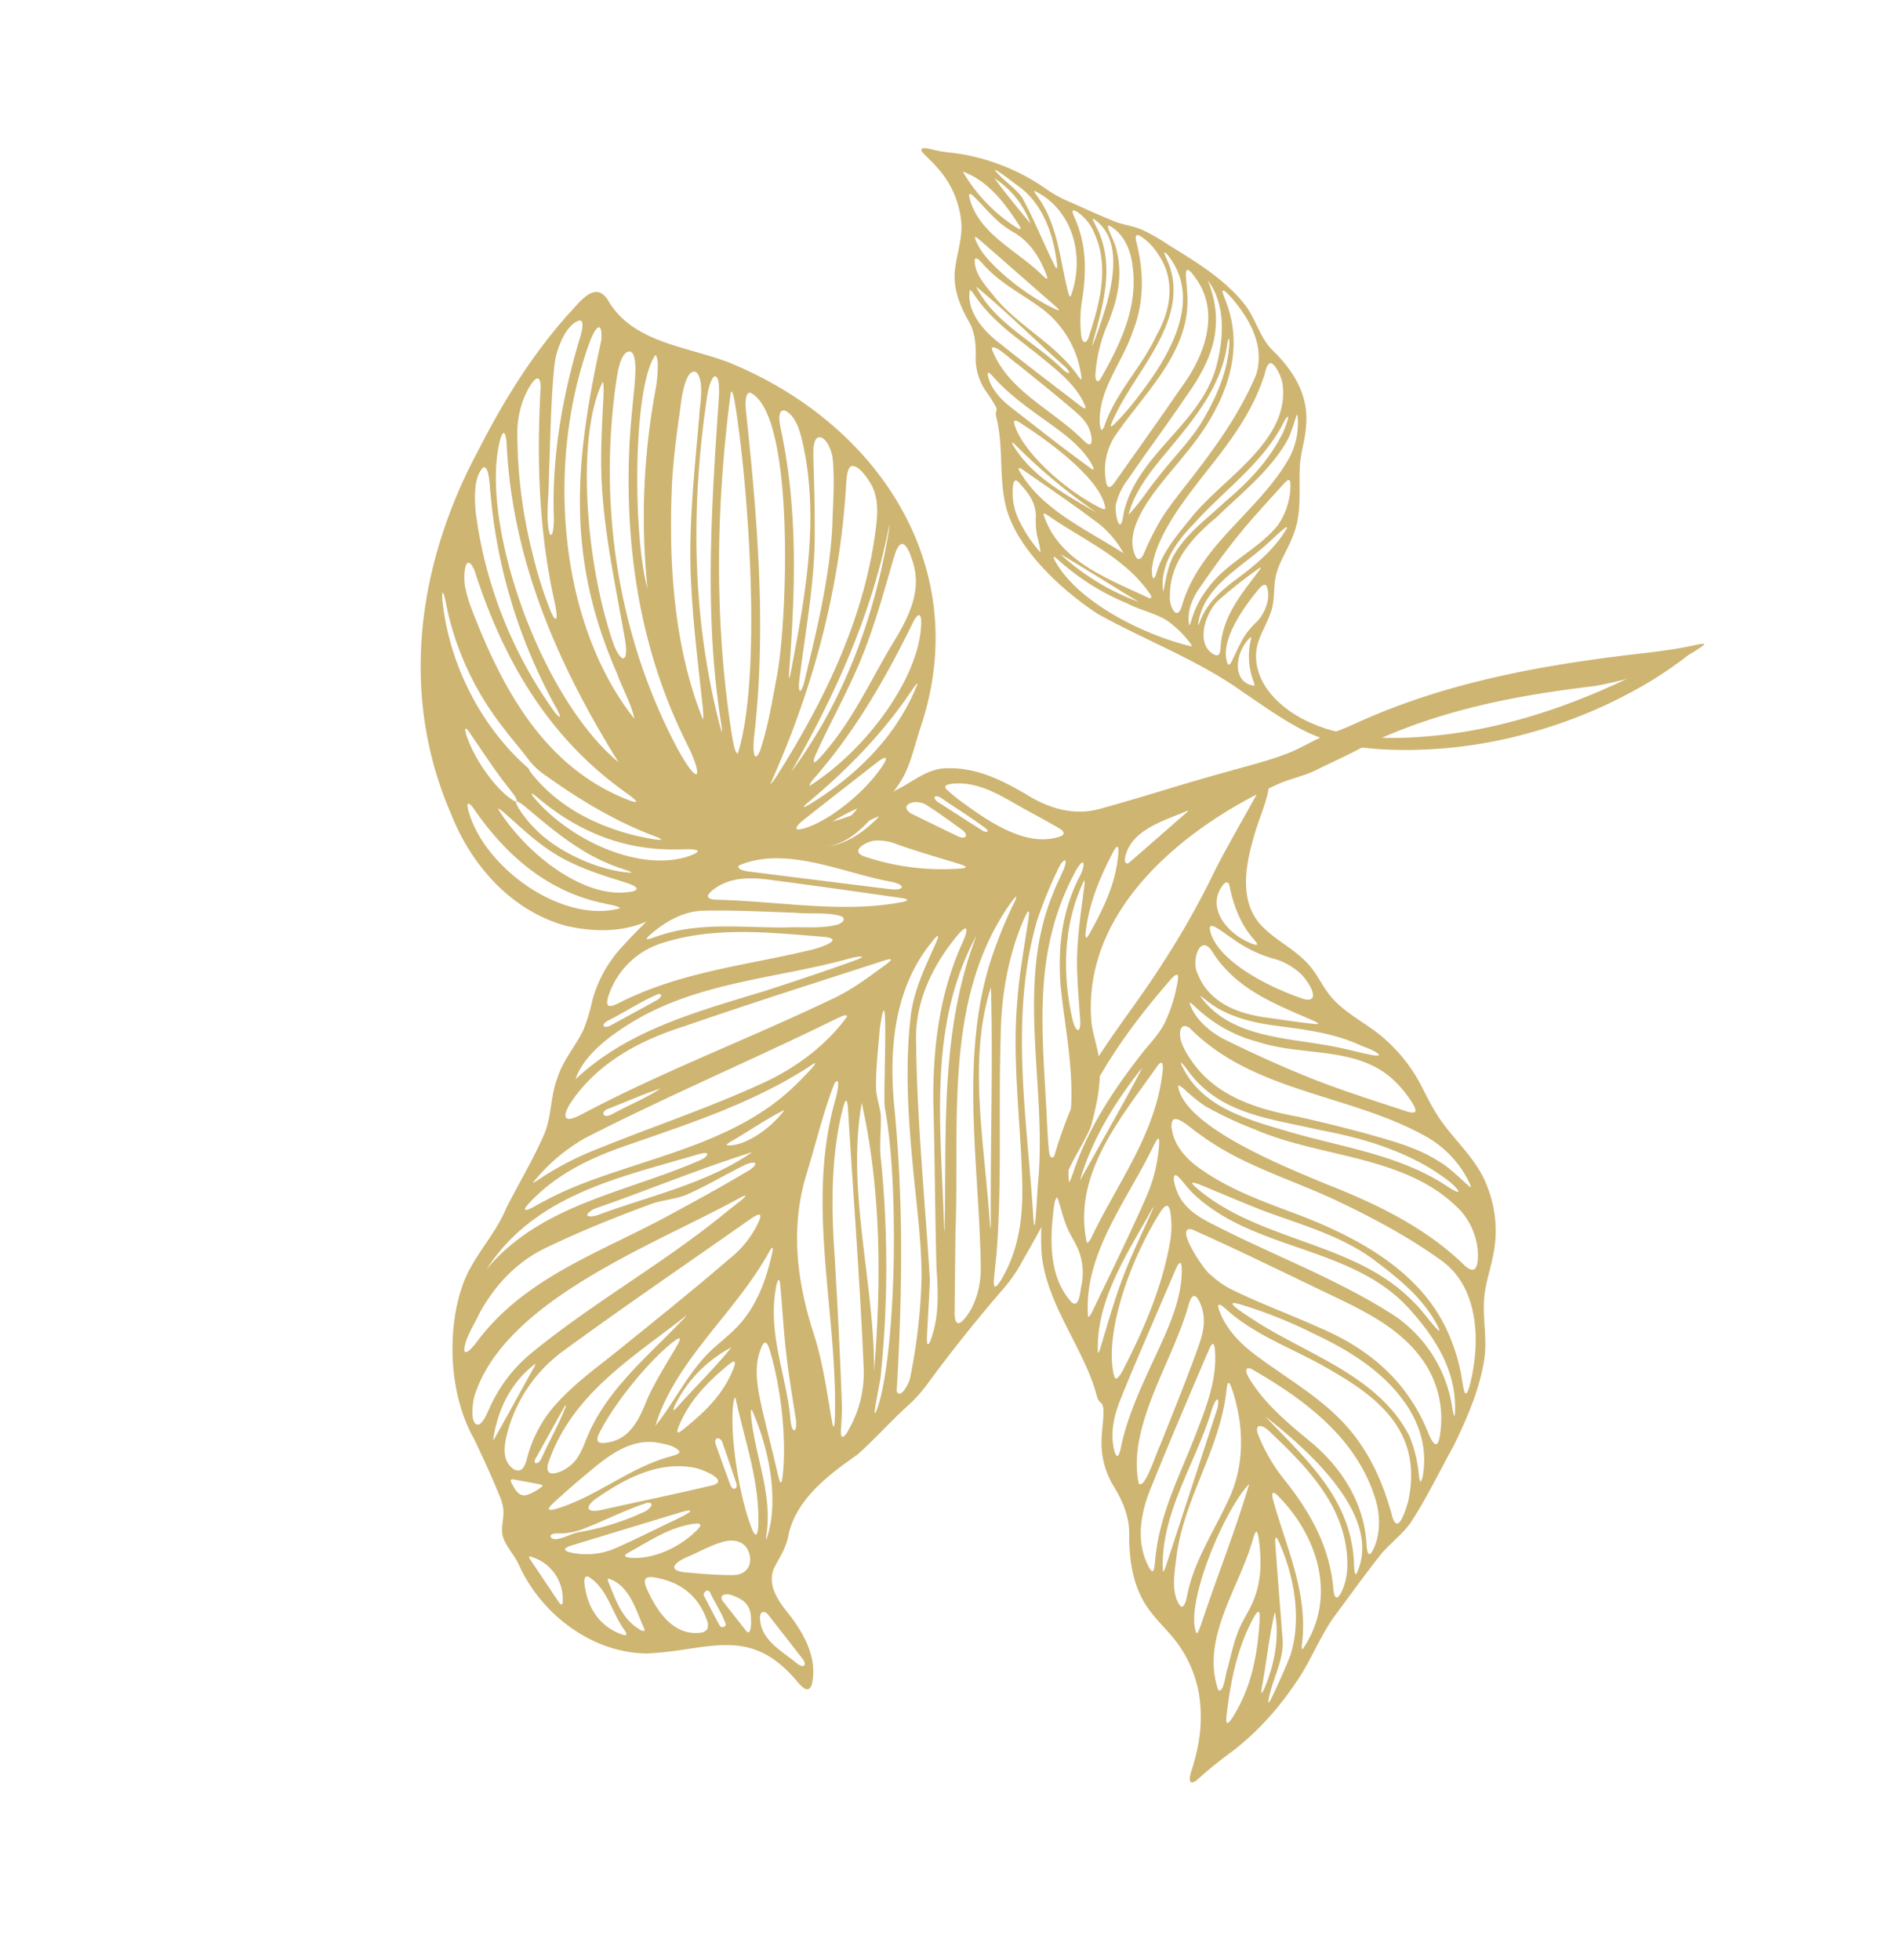 <svg xmlns="http://www.w3.org/2000/svg" xmlns:xlink="http://www.w3.org/1999/xlink" width="540.27" height="558.472" viewBox="0 0 540.27 558.472">
  <defs>
    <clipPath id="clip-path">
      <rect id="Rectangle_2874" data-name="Rectangle 2874" width="427.465" height="380.772" transform="translate(0 0)" fill="#ceb572"/>
    </clipPath>
  </defs>
  <g id="illustration-leaf-4" transform="matrix(0.485, -0.875, 0.875, 0.485, 0, 373.87)">
    <g id="Group_2062" data-name="Group 2062" transform="translate(0 0)" clip-path="url(#clip-path)">
      <path id="Path_2649" data-name="Path 2649" d="M259.654,5.085c-3.913,1.727-8.43,2.124-12.628,2.908C238.36,9.8,227.393,12.552,223.547,21.48c-2.394,5.9-1.5,13.095-3.927,19.139-.989,2.615-2.628,4.926-3.839,7.454C213,53.621,213.25,59.805,212.461,65.8a45.668,45.668,0,0,1-7.741,19.7c-1.592,2.4-3.24,4.767-4.6,7.31-3.9,7.161-5.273,15.749-10.742,22.1a34.071,34.071,0,0,1-16.921,11.261c-3.553,1.134-7.248,1.785-10.7,3.221-5.453,2.258-9.914,6.389-15.406,8.567-8.267,3.193-17.26,4-26.056,4.526-8.251-.014-16.578.5-24.817-.063-4.1-.313-7.917-2.065-11.872-2.96-7.749-1.33-15.618-2.2-23.411-3.249-7.1-.645-14.409.442-21.436-.4a85.08,85.08,0,0,1-13.945-2.368,79.036,79.036,0,0,1-11.231-3.82A122.688,122.688,0,0,0,1.14,124.6c-2.89-1.5.431-2.351,2.1-2.634,1.873-.38,3.766-.838,5.609-1.405A42.172,42.172,0,0,0,23.323,113.1,34.874,34.874,0,0,0,34.217,97.158c.878-2.466,1.632-5.045,2.714-7.409,3.086-7.18,9.427-12.18,16.253-15.841,4.58-2.494,7.618-6.5,10.076-10.973a23.861,23.861,0,0,1,9.992-9.151c2.39-1.237,5.212-2.176,7.479-3.575,2-1.319.76-1.66,2.137-3.164.656-.7,1.543-1.541,2.258-2.3,8.845-9.7,14.144-22.73,24.857-30.717C123.039,4.814,144.759.306,160.689,0c13.053.14,26.019,2.586,39.017,3.347a238.483,238.483,0,0,0,30.332.259c8.656-.34,17.231-.055,25.9-.148a27.316,27.316,0,0,1,2.924.1c1.906.195,2.108.862.914,1.464ZM207.168,69.9c.549-1.735-.187-4.5-.286-6.463-.7-8.111-3.758-15.649-6.752-23.229-2.761-7.007-4.642-14.287-3.146-21.658.131-.831.175-1.312.066-1.275-6.494,13.665,2.213,28.2,6.239,41.363,1.093,3.279,1.9,7.1,3.071,10.259.314.75.6,1.144.774,1.031Zm-9.2,16.861c.432.045.972-.554,1.538-1.511a32.4,32.4,0,0,0,3.612-9.388c2.638-13.342-7.029-25.062-9.452-37.711a40.682,40.682,0,0,1-.084-20.181c.171-.65.642-2.493.345-2.447-3.471,3.543-4.592,9.7-4.264,14.632.463,9.036,1.182,18.121,2.362,27.029,1.168,8.78,2.917,17.342,4.669,26.634.17.919.532,2.8,1.2,2.931Zm-4.714,6.908c.412-25.115-12.97-49.533-5.6-74.612.331-3.547-3.166-1.888-4.721-.059a19.7,19.7,0,0,0-2.858,4.415c-5.97,11.189-3.386,23.447.473,34.953,1.942,6.67,3.781,13.372,5.4,20.127,1.616,6.877,3.348,13.806,2.9,20.867-.009,3.756-1.412,8.069-2.109,11.558.038.192.2.123.482-.183a9.173,9.173,0,0,0,.679-.884,30.1,30.1,0,0,0,5.344-15.979Zm-9.106,14.87c1.245-2.128,1.419-6.008,1.694-8.66.712-11.81-1.974-23.43-5.714-34.618-3.913-13.792-9.922-26.973-3.2-41.046.876-1.925,1.637-4.131-.393-.948-6.661,10.227-3.745,22.6-1.264,33.649,3.463,16.065,9.9,31.632,8.495,48.331-.018.946-.263,3.324.345,3.32ZM166.84,123.216c1.038.7,3.8-.7,5.7-2.062a19.759,19.759,0,0,0,7-9.311c6.626-21.055-6.185-41.915-8.164-62.706a104.293,104.293,0,0,1-1.029-15.405,45.183,45.183,0,0,1,1.352-7.667c.227-1.113.244-1.854-.057-1.936-9.512,7.109-5.267,38.7-4.079,49.916,2.077,15.564,3.062,31.293-1.141,46.467-.256,1.255-.225,2.241.331,2.646Zm-2.4-8.921c1.414-11.272,1.233-22.793.556-34.1-.866-14.609-4.434-29.191-2.438-43.854-.047-1.911,1.967-8.532-.319-8.788a3.869,3.869,0,0,0-2.167.945c-3.813,2.891-5.52,7.74-5.994,12.383-1.25,10.626.633,21.174,2.159,31.649,2.338,16.916,2.676,36.564-7.678,51.4a52.113,52.113,0,0,1-10.292,11.023c-1.557,1.268-3.41,2.6-3.5,3.149a.228.228,0,0,0,.028.2c.138.2.7.2,1.557.047.452-.08.98-.2,1.542-.349,13.146-3.608,24.848-11.756,26.517-23.513Zm-14.283-1.107c-.157,1.592-6.028,14.183-2.124,8.228,4.472-7.028,5.991-15.181,7.159-23.4,1.836-11.707-1.009-23.373-2.8-34.877-.665-4.681-1.144-9.373-1.672-14.076-.317-1.56-.86-12.4-2.007-5.935-4.715,23.2,8.78,46.82,1.5,69.865Zm-2.594.637c8.918-23.377-6.764-47.517-.683-70.956.512-1.928,1.427-3.923,2.05-5.764.278-.908.235-1.46-.208-1.473-1.5.076-4.731,3.89-5.461,6.042-1.471,3.388-1.426,7.239-1.27,10.888.617,19.052,3.57,38.092,2.293,57.15a38.625,38.625,0,0,1-14.915,27.15c-1.86,1.478-2.629,2.248-.512,1.186,9.8-4.976,15.135-14.263,18.638-24.03Zm-10.077,8.305c4.1-9.008,3.845-19.018,3.311-28.7-.961-15.315-1.622-30.73-2.99-45.991-1.472-5.435-8.932,9.448-8.749,10.946a26.036,26.036,0,0,0-.709,7.752c.455,8.882,1.855,17.692,2.588,26.6,1.628,15.59-1.312,29.6-11.377,41.867-2.939,3.806-1.623,4.162,1.727,2.8A28.751,28.751,0,0,0,137.4,122.32Zm-12.891,1.087c4.447-9.939,4.729-20.871,4.034-31.491a132.907,132.907,0,0,0-2.641-21.1c-1.672-8.224-2.075,3.809-2.288,5.865-1.014,17.832,3.214,37.809-7.293,53.56a37.583,37.583,0,0,1-8.377,7.74c-.994.732-1.606,1.271-1.47,1.442a5.075,5.075,0,0,0,2.345-.516c7.28-2.666,12.525-8.372,15.6-15.308ZM99.98,138.809c18.109-5.516,21.633-19.736,21.9-36.715.475-11.633-1.9-23.37.69-34.856.537-2.195.72-4.238-1.635-1.308-3.455,4.29-4.911,9.447-5.66,14.776-1.6,11.672-1.495,23.811-6.069,34.847-3.247,7.917-8.366,14.624-14.5,20.66-5.214,4.69,1.361,3.475,5.073,2.652Zm-3.11-9.42c11.964-13.144,14.114-30.991,14.4-48-.571-2.615-2.407.295-3,1.463C104.044,90.54,102.619,99.2,101,107.724c-2.417,10.934-8.022,20.7-17.582,26.694-2.782,1.741-2.768,2.641.5,2.279,4.731-.466,9.468-3.39,12.812-7.149Zm4.452-37.832c-5.229,16.565-8.641,33.121-24.978,42.723-.982.611-3.035,1.913-.774,1.6,16.024-1.77,22.728-25.135,25.767-44.332ZM79.63,129.9c7.711-5.692,12.1-14.312,15.075-23.161,1.383-4.088,2.486-8.289,3.569-12.436.514-1.906.168-4.712-2.248-2.31a50.09,50.09,0,0,0-7.916,13.262c-4.378,10.547-10.133,19.974-19.868,26.72-2.513,1.608-3.412,2.989.327,2.712,4.1-.325,7.72-2.33,10.9-4.664Zm3.715-25.926c-.532-.244-1.706,1.012-2.271,1.536C71.288,115.24,62.9,126.918,49.44,132.172c-.694.337-1.044.6-.912.779C65.326,134.53,77.861,122.4,82.9,107c.277-.818.859-2.523.494-2.986ZM45.384,130.726C56.141,128.507,66.06,120.454,72.5,111.5c.524-1.042-.288-.627-1.231-.084-7.531,4.877-14.964,9.856-22.365,14.706-5.147,3.885-12.7,3.317-18.361,5.568-.054.34,1.033.226,1.439.257,4.389-.293,8.873-.618,13.218-1.191Zm8.527-9.826c-6.8,1.925-13.624,4.847-20.536,7.164-.431.185-1.284.427-1.371.711.224.209,1.315.065,1.83.025,7.4-.871,14.575-3.3,20.09-7.873Zm-34.166,3.478c.241.436,1.725.5,2.438.552,10,.52,19.068-2.588,27.751-6.763.616-.335,1.8-.822,1.8-1.372-.3-.477-1.611-.4-2.337-.423-9.759.129-18.849,3.065-27.681,6.684-.622.272-1.966.782-1.983,1.269Zm6.969-6.748c-.057,1.774,5.279-.589,6.407-.68,3.846-.946,7.784-2.2,11.629-2.61,2.314-.253,4.69-.111,7.029-.209,6.8-.247,12.448-3.128,17.8-7.079.578-.416,1.891-1.426,1.851-1.784-.168-.465-1.817.035-2.462.135-13.668,3.27-31.9.582-42.234,12.13ZM82.261,96.809c-9.984-2.68-39.168.57-44.422,7.489.292.433,1.864.069,2.586-.021,14.34-2.69,28.3-4.433,41.824-7.436Zm-39.918-.137c.068,1.194,2.4.424,3.352.172,9.6-3.173,19.6-2.239,29.48-2.983,10.969-.56,20.9-6.276,28.237-14.269,2.608-2.766.671-2.043-1.432-1.147-15.512,6.333-32.726,4.129-48.137,10.427-4.06,1.631-9.672,3.52-11.492,7.707Zm56.6-19.216c.269-.8-2.272-.394-2.975-.277-15.629,3.545-33.45,1.451-47.384,10.242.251.331,1.874-.061,2.553-.164,14.789-2.85,29.744-5.729,44.677-8.613A7.324,7.324,0,0,0,98.9,77.509Zm-51.66,7.358c.492.337,2.313-.6,3.156-.943,12.033-5.305,24.289-5.478,36.287-7.154,8.384-1.177,17.234-2.171,24.4-7.058,1.679-1.159,1.319-1.6-.625-1.445-13.964,1.425-27.919,2.824-41.865,4.564-7.588.74-15.7,3.245-20.29,9.663-.483.6-1.452,2.079-1.1,2.335ZM67.117,69.353c-.414,2.261,10.564-.076,12.261-.025,9.5-1.223,19.051-2.376,28.523-3.871,3.785-.6,7.654-1.227,10.68-3.768,1.532-1.235,3.259-3.427,3.013-4.348-.184-.955-2.059-.557-2.964-.369C102.323,60.942,79.8,58.321,67.143,69.26ZM85.366,53.1c-4.518.6-9.145,1.861-12.786,4.974-2.681,2.3-1.717,2.689,1.337,1.658,10.986-3.319,22.289-3.4,33.585-4.423,6.385-.6,13.063-1.658,18.71-4.788,2.81-1.563,1.538-1.9-.793-1.627-3.995.4-8.087.811-12.2,1.221-9.175.937-18.482,1.827-27.653,2.957Zm5.048-3.763a8.529,8.529,0,0,0,3.279.29c13.354-.415,26.149-1.8,38.258-6.043a25.3,25.3,0,0,0,7.075-3.867c.559-.41,1.521-1.314,1.215-1.789-.29-.619-2.064-.76-2.975-.815-18.059-.889-38.915,3.563-46.84,11.263-.307.387-.362.707-.077.917ZM116.05,36.88c7.017-1.053,14.469-1.4,21.555-2.028.321-.04.468-.074.42-.1a7.124,7.124,0,0,0-1.31-.087c-14.443-.049-30.141-1.315-42.662,6.366.489.288,1.563-.116,2.227-.2,6.363-1.392,13.13-2.976,19.564-3.919ZM101.7,33.648c.159.417,1.95.271,2.667.238,11.421-.685,23.232-1.232,34.972-2.32a43.827,43.827,0,0,0,14.762-3.92c.523-.22,1.834-.852,1.718-1.11-.242-.379-1.925-.223-2.651-.221-17.392.943-36.679-2.526-51.476,7.286Zm22.866-23.8c-8.6,3.364-18.466,8.335-21.561,17.751-.359,2.783,4.374.3,5.735-.02a17.634,17.634,0,0,0,8.493-5.893c1.2-1.568,2.133-3.336,3.265-4.93,1.552-2.239,3.965-4.379,6.011-6.522,1.356-1.471.239-1.245-1.751-.46Zm-4.537,13.246c.154.528,1.964.379,2.718.349,16.762-.909,33.964,1.612,50.014-5.009,1.247-.51,3.935-1.71,1.124-2.174-18.019-1.912-38.869-6.319-53.866,6.775Zm51.124-10.408c-11.721-1.962-24.473-2.708-36.689.092,5.379-.006,32.006.242,36.761-.076Zm-38.514-2.432c.329.222,2.339-.183,3.209-.327,12.847-2.34,25.912-1.318,38.774.7,3.533.592,7.114,1.621,10.718,1.491a43.252,43.252,0,0,0,11.623-2.286c3.261-.974,2.723-1.692-.311-2.323-20.151-4.3-48.87-7.777-64.043,2.721Zm69.538,3.4c-5.764,7.091-4.193,16.09-.945,24.017,1.493,4.021,3.081,8.137,4.727,12.075,1,2.082.543-1.187.5-1.913-1.1-11.325-2.607-22.545,3.143-33.343,3.6-6.158-5.085-4.375-7.294-.995Zm14.573,17.724a36.774,36.774,0,0,1-.919-13.939c.087-1.983.918-6.326.221-7.113-.4-.469-1.174.19-1.566.583-5.531,5.247-6.249,19.294-3.868,32.592,1.628,5.551,5.642-2.342,6.005-4.871a18.772,18.772,0,0,0,.162-7.038Zm1.018-7.089c.317-.054.594-.9.766-1.31,1.906-5.547,5.729-10.03,10.309-13.9.677-.862.011-1.294-.913-1.475-7.71-1.271-11.627,7.2-10.719,14.929.052.509.2,1.626.5,1.749Z" transform="translate(47.417 238.092)" fill="#ceb572"/>
      <path id="Path_2650" data-name="Path 2650" d="M107.834.155c15.345-.526,30.6.2,45.592,3.537,3.853,1.148,12.43,1.641,9.626,7.578l-.079.168c-7.489,12.088-.8,26.1,1.008,38.964,5.387,44.429-16.077,88.131-62.5,97.814-4.826.817-9.422,2.213-14.246,2.767-4.986.511-9.067-.575-13.882-1.428-4.014-.764-8.772-1.841-12.352-4.168-3.583-2.28-6.071-6.021-8.5-9.832-3.735-5.314-8.34-11.467-12.981-15.673-2.619-2.147-5.315-2.029-9.478-4.078-4.782-2.466-9.872-4.3-14.452-7.107C8.026,103.946,3.632,96.113,1.208,87.751c-3.844-15.6,1.855-31.868,11.856-44.03C35.677,14.138,70.867.582,107.834.155m5.8,3.876C90.669,9.438,54.75,49,49.181,78.1l.035-.006C65.181,49.4,84.994,23.489,113.469,6.06c2.167-1.527,2.8-2.482.164-2.029m18.181,2.953c5.56-3.2-2.891-3.172-6.457-2.44a27.272,27.272,0,0,0-7.216,2.441l-.219.109A140.039,140.039,0,0,0,88.9,28.285,113.249,113.249,0,0,0,77.175,40.732c-.421.667-1.312,1.725-.847,2.074.83-.023,2.861-1.789,3.882-2.643,15.4-13.732,33.054-24.194,51.6-33.179m17.665,2.995c1.384-.333,3.826-.883,4.372-1.8a.674.674,0,0,0-.015-.712C151.123,4.5,142.97,5.641,139.1,7.437l-.247.09c-9.681,4.175-18.925,9.228-28.345,13.953C106.574,23.763,99.058,26.6,96.489,29.6c-.51,1.469,3.9-.86,4.69-1.329,14.969-8.965,31.262-14.585,48.3-18.3m5.367,3.306c-.353-.88-3.663-.526-5.03-.3C114.141,18.51,75.7,43.747,62.232,76l.027.019c2.765-2.142,6.183-7.552,8.843-10.51,22.08-28.944,47.034-39.826,80.762-49.891,1.957-.884,3.182-1.8,2.982-2.335M77,15.882c4.205-5.474-3.463-2.133-6.019.462a35.352,35.352,0,0,0-3.5,3.566l-.159.182C51.506,38.909,37.5,60.417,41.192,86.236c.813,4.8,1.351-1.709,1.568-3.152,3.2-26.3,16.184-48.024,34.235-67.2m64.725,5.862.017-.039c-17.582.815-48.23,21.333-63.917,39.02-.919,1.1-2.5,3.264-2.125,4.272.79.924,3.451-1.057,4.563-1.867,13.448-10.813,26.352-22.437,41.53-30.878,5.4-3.023,11.2-5.782,16.659-8.482,1.1-.522,3.232-1.71,3.273-2.026m10.612,4.3a2.2,2.2,0,0,0,.791-1.636c-1.055-2.606-7.138-.228-9.392.587C109.939,37.811,80.017,60.967,60.375,91.482c-6.571,10.633-3.011,9.724,2.879,1.09,16.455-24.036,39.208-41.77,64.935-54.737l.22-.11c5.446-2.757,11.227-5.155,16.933-7.647,2.392-1.125,5.107-2.234,6.99-4.034m1.7,6.771c1.139-.719,1.721-1.355,1.622-1.719-11.387-1.118-48.343,19.565-59.137,30.231l.023,0a198.237,198.237,0,0,1,50.334-25.314,38.081,38.081,0,0,0,7.158-3.194m.609,9.376-.189.009c-4.013.284-8.071,2.386-11.968,3.757-5.337,2.072-10.611,4.239-15.788,6.688C106.3,62.708,85.8,75.708,71.505,93.252c.186.182,2.445-1.3,3.326-1.929C84.16,84.755,93.483,77.938,103.19,71.9c13.59-8.6,28.476-14.785,43.166-21.344,3.406-1.669,8.347-3.065,10.419-6.124.728-1.3-.166-2.282-2.136-2.242m3.787,6.52-.075-.023c-1.191-.415-4.23.4-5.858,1.053-29.4,10.99-56.63,26.383-79.83,48.243-2.324,2.209-2.137,2.261.434.307,24.8-19.359,53.234-32.565,81.461-45.819,1.345-.7,5.18-2.712,3.868-3.761M56.143,136.491a25.9,25.9,0,0,0,14.447,7.56l.017-.039c-4.022-3.168-8.842-5.509-13.572-8.639-.677-.337-1.733-1.215-2.369-1.035-.039.674,1,1.568,1.477,2.153m2.254-2.9c5.055,4.956,16.532,9.858,25.693,10.775.941.065,2.634.286,3.049-.214l.015-.05c-.424-.94-2.565-1.549-3.637-2.1-7.561-3.181-15.526-6.637-23.244-9.826-2.281-.942-4.583-1.238-1.876,1.418m6.477-2.16c13.621,7.881,29.641,12.539,45.285,10.353l.01-.013c-.554-.381-2.611-.433-3.735-.6-14.2-1.289-28.046-5.19-41.354-10.349-1.9-.674-1.88-.4-.206.607M69.71,129l.008.046c18.032,9.78,44.092,12.285,56.66,4.876,1.835-1.244.852-1.7-1.263-1.737-17.15.907-34.146.693-50.591-2.618-1.3-.135-4.029-1.059-4.814-.567m6.455-2.085c1.066.865,4.445,1.262,6.139,1.626,10.826,1.941,21.953,1.2,32.922,1.471,9.263.4,18.811.654,25.333-7.147.929-.97,2.7-3.132,2.164-4.183l-.049-.075c-.935-1.078-3.907-.211-5.544.106-11.5,2.642-22.381,5.259-33.776,6.108-7.423.607-14.876.7-22.319,1.187-1.361.186-4.6.111-4.87.907M70.6,122.5c24.765,3.347,49.907-.54,73.363-8.9,2.356-.846,2.356-.917-.058-.2-23.737,7.493-48.7,9.432-73.307,9.094Zm-1.843-2.971c25.54,1.416,51.882-.2,75.661-10.153,3.472-1.489,6.942-3.479,8.917-6.748,1.583-2.784,2.911-5.871,1.769-7.318l-.069-.06c-1.043-.8-3.78.6-5.251,1.259-27.1,13.013-56.02,20.085-85.37,22.491a24.858,24.858,0,0,0,4.343.529M93.69,112.24c-2.576,1.3-2.018,1.775.573,1.259,14.522-4.005,29.256-7.952,42.89-14.5,5.824-3.049,11.894-5.71,17.331-9.49,1.779-1.294,4.843-4.952,3.056-6.551l-.092-.056c-1.511-.681-4.07.925-5.686,1.846-5.787,3.411-11.54,6.876-17.443,10.092C121.5,102.2,107.264,106.67,93.69,112.24m1.964-3.684c20.841-6.877,42.241-13.968,59.025-29.081,2.315-2.124,5.015-4.922,5.108-8.059-.068-.536-.151-.879-.635-1.129l-.089-.033c-1.229-.432-3.344,1.336-4.525,2.361C136.8,88.07,116.252,98.529,95.31,108.15c-2.433,1.157-1.914,1.127.344.406m-21.015-.311c-1.558.637-4.524,2.027-5.052,2.975l-.038.054c-.221.515.586.71,2.106.544,6.681-1.254,13.389-3.6,19.886-5.784,13.32-3.93,69.009-31.628,67.883-46.168-.908-1.261-3.857.638-5.186,1.569-25.493,17.87-51.1,35.033-79.6,46.81m-6.822-1.58c22.628-4.587,68.151-34.269,87.3-49.406.458-.388.871-.757,1.2-1.064.728-.684.979-1.1.6-1.139l-.062-.013c-30.818,12.1-60.169,27.967-85.471,47.781-1.1.9-3.909,3.041-3.569,3.841m-31.125,2.96c.786.556,1.286.7,1.372.36l.015-.05c.038-.888-1.282-2.96-1.925-4.136-8.426-13.977-9.909-28.515-6.849-43.439.375-2.53-.189-1.516-.882.342-5.688,15.78-3.212,38.044,8.269,46.923m-16.506-9.493.054-.033c.619-.833-.023-3.188-.246-4.555-1.5-7.188-3.019-14.953-2.27-22.526.455-5.676,2.059-11.454,3.2-16.949.184-1.009.2-1.559-.013-1.463C13.4,68.174,10.7,87.9,17.851,98.043c.529.791,1.605,2.345,2.335,2.089M16.332,47.495c-12.2,11.969-15.09,39.2-3.312,51.2l.03-.029c.28-.8-.589-3.019-.9-4.253C7.111,78.77,10.278,63.089,17.748,48.253c1-2.412.195-2.332-1.416-.758M34.55,36.924c-4.5,5-8.68,13.615-9.348,19.363-.05.545-.18,1.52.115,1.85-.658-.637-3.291,5.043-4.084,7.919l-.076.251C18.3,75.289,19.5,88.614,23.394,96.544c.044.052.073.083.106.065.148-.871-.5-3.238-.628-4.489C21.161,81.873,23.119,71.7,25.1,61.664c.431-2.206.455-3.246.232-3.506.027.02.043.041.068.048l.048,0c.878-.508,1.478-2.421,2-3.476,2.609-6.379,5.892-12.373,8.876-18.436.745-2.045-1.227,0-1.774.626M65.542,11.679c-15.052,10.349-26.53,27.1-30.353,45-.144.06-.411.585-.583.829-5.547,12.719-4.306,27.441.344,40.3.535,1.385,1.128,2.617.914.4-1.848-11.879-1.469-24.033-.1-35.927.01-.119.02-.241.03-.365a20.648,20.648,0,0,1,1.749-6.843c1.664-3.7,3.524-8.888,3.945-9.472A83.559,83.559,0,0,1,65.791,12.5c1.677-1.538,2.066-2.26-.249-.826m26.2-3.628A125,125,0,0,0,52.862,55.279c-.976,2.43-.616,2.654.942.35A153.537,153.537,0,0,1,100.753,7.612c1.148-.876,3.974-2.66,3.282-3.779l-.057-.05c-3.686-1.214-9.011,2.106-12.237,4.268" transform="translate(173.227 -0.001)" fill="#ceb572"/>
      <path id="Path_2651" data-name="Path 2651" d="M401.636,228.909c-2.326-.791-8.093-4.442-10.779-6.477l-.186-.139a124.286,124.286,0,0,1-14.558-15.012c-12.779-17.779-27-34.965-45.745-48.407-4.918-2.965-9.43-6.477-14.081-9.651-2.93-2.151-5.488-5.2-8.558-7.419-23.117-17.093-57.837-31.221-84.384-13.662-3.349,2.267-5.721,5.29-8.8,7.441-5.093,3.663-11.524,5.582-17.582,7.07-5.163.651-11.046-.139-16.465.779-9.593,1.024-18.849.826-28.825.744a44.708,44.708,0,0,1-7.663-.988c-11.117-2.337-22.7-4.3-34.012-5.732a40.44,40.44,0,0,1-7.837-1.814c-6.3-2.175-12.9-3.605-19.186-5.826-8.919-4.3-18.93-8.93-29.082-6.256-4.151,1.5-6.976.965-10.953,1.163-5.035.663-7.372,5.546-9.105,9.767-2.849,6.768-7.116,13.582-14.43,15.686-2.651.454-2.2-1.593-1.4-3.79,7.9-20.14-4.72-26.733-13.744-41.7C-3.109,91.014-.423,73.153,8.508,60.99c2.1-2.674,2.872-6.011,5.244-8.383,1.779-1.57,4.29-1.965,6.4-3.279a12.341,12.341,0,0,0,2.721-2.512c3.814-4.7,7.454-9.686,11-14.616,7.372-12.175,22.663-21.524,36-24.012,8.582-1.744,17.3,1.128,25.919.093,7.953-.279,15.942.012,23.872-.756,5.36-.628,10.151-3.663,15.477-4.442,5.174-1.093,10.476.093,15.7-.174A52.628,52.628,0,0,0,159.45,1.06,36.348,36.348,0,0,1,176.3.921a167.2,167.2,0,0,1,16.244,4.662c8.174,2.268,17.581,1.721,23.976,8.024a60.308,60.308,0,0,1,5.221,5.8,115.216,115.216,0,0,0,12.791,13.639,6.732,6.732,0,0,1,.616.71,42.317,42.317,0,0,0,14.19,11.513,48.425,48.425,0,0,1,6.38,3.673C259.682,51.328,264,53.2,266.275,57.4c4.268,7.163,4.582,15.082,4.442,23.012-.453,7.326,1.012,14.814,6.2,20.291,9.163,9.4,18.326,17.814,27.849,27.628,3.825,3.825,7.441,7.755,11.558,11.244,3.2,2.86,7.418,5.081,10.593,7.7a88.246,88.246,0,0,0,7.372,6c20.663,15.348,37.047,34.686,52.14,55.244,4.442,6.023,8.627,12.314,13.546,17.907a16.445,16.445,0,0,1,1.721,2.163c.081.174.128.3-.058.325M219.264,126.281l.081.035c1.221.1,3-1.3,4.2-2.047,3.2-2.093,6.372-4.209,9.651-6.162,7.209-4.431,15.081-7.221,23.058-10.431.7-.314,1.058-.546.965-.662-13.86.8-26.5,7.488-36.57,16.628-.6.639-2,2.093-1.383,2.639M185.729,137.8a29.2,29.2,0,0,0,14.325-3.29l.21-.1c9.848-5.012,18.244-12.256,27.255-18.546,8.966-5.942,18.628-10.117,29.908-10.512,3.36.093,6.755-1.709.976-1.756-24.8.279-42.279,12.314-62.3,24.93-3.733,2.349-7.582,4.64-11.2,7.151-.814.6-1.256,1.128-1.151,1.489.233.546,1.3.6,1.977.639m-20.884,4.431c3.291-1.361,7.07-3.279,10.419-4.826,25.337-10.919,46.29-33.14,74.511-36.349,2.489-.372,5.093-.418,7.6-.686,1.384-.209,2.326-.581,2.267-.9-.593-.721-2.29-.547-3.314-.524a126.709,126.709,0,0,0-15.488,1.861l-.233.046c-27.918,6.419-50.79,25.059-74.488,40.128-.453.3-2.267,1.582-1.279,1.245m79.233-68.873c-1.338-6.209-2.663-12.011-3.64-17.883a14.639,14.639,0,0,0-2.023-5.919c-1.337-2.128-6.454-5.407-5.489-.349a69.759,69.759,0,0,0,9.849,24.779c.349.535,1.047,1.7,1.442,1.7l.047-.023c.255-.314-.07-1.663-.186-2.3M143.8,140.874l.024.058c.1.43,2.279.57,3.244.558,9.767.152,18.488-3.511,26.663-8.348,12.093-7.14,23.616-15.466,36.023-22.105a153.258,153.258,0,0,1,19.372-8.581c3.558-1.338,7.047-2.582,10.326-3.8,1.453-.546,2.511-1.011,2.418-1.232-.035-.2-.884-.21-2.139-.1-11.407.977-23.14,5.1-33.291,10.663-18.058,9.279-35.314,20.011-53.756,28.511-2.325,1.024-4.872,2.047-7.291,3.14-1.046.488-1.686.93-1.593,1.244m73.907-42.3-.023-.023c-21.267,4.255-39.418,19.767-58.744,32.232-1.675,1.116-1.628,1.186.139.233,20.047-11.256,40.466-21.663,58.628-32.442m-86.36,39.093c4.732,1.046,10.488-.3,15.023-2.872l.221-.105c26.768-15.337,51.9-36.558,83.279-40.814a117.43,117.43,0,0,1,12.186-1.232c3.57-.221.965-.64-.976-.873-32.977-3.43-61.256,17.663-89.175,31.721-6.628,3.582-13.314,7.186-19.9,10.756-2.186,1.116-3.919,2.721-.663,3.419m97.337-49.872-.011-.012c-29.338.267-52.838,17.779-76.721,31.965-1.861,1.117-1.849,1.175.093.163,24.5-12.988,48.43-28.244,76.639-32.116M120.136,132.142c.407.314,1.523.081,2.255-.047,6.535-1.163,12.221-4.651,17.675-8.186l.2-.128c13.407-7.918,27.046-15.523,40.511-23.477,13.582-7.756,28.012-13.651,43.884-14.988,3.384-.186,7.07-1.186,1.081-2.349-11.151-2.023-22.546-1.256-32.267,4.686C173.891,98.8,155.392,111.7,136.426,123.758c-4.744,2.372-9.721,4.709-14.523,7.093-1.163.593-1.872,1.07-1.767,1.291m-11.14.279.209-.047a164.776,164.776,0,0,0,26.907-11.139c7.745-4.349,15-9.559,22.279-14.652,12.8-8.9,26.012-17.721,40.477-23.779,6.884-2.976,14.71-3.465,22.024-4.046,3.779-.337,2.36-.907-.57-1.279-16.151-2.791-31.744,4.07-44.919,12.976-22.43,15.594-46.686,28.617-71.244,40.361-1.744,2.14,3.709,1.977,4.837,1.6m-12.209-3.977c15.36-2.361,58.86-25.151,76.209-39.616l.163-.1c1.837-1.709,36.8-18.849,19.035-12.186-5.2,2.372-10.57,4.512-15.523,7.372-2.419,1.523-4.035,3.581-6.186,4.988-3.419,2.012-7.791,3.745-11.14,6.256a305.3,305.3,0,0,1-53.14,29.384c-1.372.791-14.418,4.535-9.418,3.907m61.86-64.4.035-.034c-4.825-3.338-10.232-5.907-15.384-9.047-.418-.2-1.058-.628-1.36-.453,1.895,4.558,10.291,8.755,16.709,9.534M108.624,31.025a6.441,6.441,0,0,0-2.93-1.7h-.105c-1.186.255.57,2.209,1.221,2.779C118.589,42.165,129.4,54.7,143.752,61.839c-11.175-10.651-23.721-20.593-35.128-30.814m36.488,47.512-.232.058c-15.535,3.512-27.93,12.837-38.57,24.372-5.7,5.9-12.43,10.942-18.151,15.535-2.675,2.14-1.582,1.837,1.046.5,26.442-13.837,48.652-36.337,78.373-43.523,1.232-.2,8.046-2.128,4.686-2.651-9.093,1.221-18.152,3.848-27.152,5.709M37.81,54.025c-.965.268-1.628.686-1.814,1.244l-.047.128c-.36,1.233,1.9,3.14,3.861,4.058,3.337,1.733,7.058.942,10.628.547,14.325-1.454,27.605,3.884,41.128,7.419a16.43,16.43,0,0,0,2.558.627C76.426,60.665,58.577,50.06,37.81,54.025M54.356,50.2c-4.8-.035-11.569-.012-16.4-.012-1.593-.2-2.163.651-.9,1.267a3.684,3.684,0,0,0,1.57.128c5.3-.43,10.779-.348,16.011-1.081l.093-.035c.3-.128.128-.244-.384-.267M87.577,85.3c-7.418-2.918-14.29-4.79-22.034-3.942-.559.059-1.675.187-1.861.535l-.012.07c.035.384,1.059.779,1.547.988,7,2.826,13.779,5.14,22,4.094.581-.082,1.744-.245,1.872-.675.047-.442-1.012-.849-1.512-1.07m4.6-1.709V83.56a37.216,37.216,0,0,0-21.93-6.035c-.454.024-1.477.07-1.6.314.082.256.872.4,1.256.523,6.43,1.4,14.535,3.873,22.279,5.233M67.066,92.409l-.163.012a1.636,1.636,0,0,0-.8.476c-2.745,3.082-5.617,6.361-8.326,9.5-1.186,1.535.221,2.5,1.419,1.07q4.045-4.43,8.046-8.9c.663-.6.977-2.058-.174-2.163m-9.733-.767-.058-.233C54.159,81.258,45.054,75.328,36.252,70.944a8.043,8.043,0,0,0-2.838-.954c-2.5-.023-.511,2.686.384,3.686,7.012,7.861,14.093,16.175,21.71,24.5,3.209,2.907,2.372-4.5,1.825-6.534m-.686-8.163c.616.593,1.733,1.883,2.4,1.628l.07-.035c.965-1.8-.279-5.14-.918-7.023-2.57-6.78-9.5-9.989-15.931-12.442-4.43-1.768-9.046-3.442-13.558-4.931-.558-.186-1.744-.476-1.942-.221-.348.466.861,1.582,1.349,2.07,8.535,8.2,20.186,12.349,28.535,20.954M67.566,69.8c5.628-.5,11.465-.116,17.232.012.71.012,2.256.035,2.489-.3.1-.442-1.105-.884-1.605-1.128-8.3-3.524-23.058-6.186-32.9-5.872-.849.034-2.128.139-2.4.907l-.035.1c-.162.7.593,1.791,1.152,2.43C55.357,71,61.822,70.583,67.566,69.8M62.31,75.479l-.012.035c7.652,1.337,16.628.872,24.535,2.93,4.186,1.081,8.082,3.07,12.326,4,7.477,1.709,14.977.407,22.151-1.686,1.826-.57,1.93-.872.012-.942-19.907.07-39.8-8.395-59.012-4.337m108.826,6.837c-24.186,8.372-43.012,28.058-65.268,40.186,23.209-10.442,46.291-23.326,65.268-40.186M88.624,124.188a32.677,32.677,0,0,0,16.325-4.535l.2-.116c20.651-12.6,42.2-26.837,62.233-39.581,2.418-1.512,3.488-2.582-.43-1.524-12.71,3.337-25.512,10.337-37.2,17.954-12.2,7.732-24.465,15.418-36.826,22.825-2.011,1.186-4.256,2.14-6.442,3.233-.872.477-1.36.895-1.221,1.2.628.674,2.338.511,3.361.546m-8.151-13.337.093.011c.942,0,2.5-1.1,3.407-1.86,4.628-3.605,9.29-7.3,14.011-10.674,5.314-3.861,11.093-7.431,16.861-11.384,2.221-1.709-1.047-.7-2-.337-12.768,4.465-20.512,15.221-30.861,21.953-.639.489-2.4,1.907-1.511,2.291M67.3,114.13c9.245-3.861,20.8-11.837,29.047-20.07.651-.651,1.767-1.791,1.791-2.465l-.012-.081c-.105-.582-1.116-.5-1.674-.442-6.675.721-11.233,4.849-20.617,13.546-2.93,2.721-6.232,5.779-8.918,8.186-.454.407-1.489,1.361-1.524,1.663.024.523,1.442-.2,1.907-.337m-17.29,4.535c9.453-1.779,20.883-10,29.5-21.326l.011-.058c-.256-.349-1.372.558-1.86.837-9.268,6.419-16.43,16.2-27.442,20.14-1.1.442-1.6.686-.209.407m1.523-3.744C62.8,109.2,70.868,99.746,80.159,91.665l.023-.058c.035-.465-1.035.035-1.419.139C71,94.642,56.182,106,49.891,113.758c-2.034,2.43-.418,2.209,1.64,1.163m-15.954.232.117.186c1.988,3.744,5.953,3.686,8.337.361,1.674-2.3.686-5.14-1.082-7.024-2.441-2.616-5.662-4.581-8.534-6.767-4.407-3.5-7.012-3.337-3.884,2.767a114.6,114.6,0,0,0,5.046,10.477m6.338-14.907c.569.163,1.523.43,1.872.082l.046-.07c.186-.454-.4-1.233-.744-1.7-4.267-5.616-10.256-8.511-15.837-12.07-.5-.279-1.221-.814-1.64-.558-.256.291.082,1.058.256,1.489C28.333,93,34.717,98.165,41.915,100.246m-13.4,15.442a2.072,2.072,0,0,0-.79,1.105c-1.338,3.174-2.7,6.372-4.024,9.546-.1.291-.3.884.035,1,1.43.093,3.209-1.151,4.384-1.86,2.709-1.942,3.023-4.116,2.407-7.756-.163-.884-.861-2.337-1.872-2.1Zm-5.128,29.965.128-.058a2.832,2.832,0,0,0,1.024-1.384c2.034-4.755,4.093-9.569,6.1-14.325.64-1.4.128-2.721-1.57-1.954-5.732,3.14-5.43,9.977-6.453,15.4-.163.732-.3,2.523.767,2.325m-1.116-25.128.163-.035c2.221-2.395,3.907-5.732,5.849-8.407.756-1.139-1.221-1.907-1.8-.872-1.686,2.558-3.465,5.2-5.116,7.838a.972.972,0,0,0,.907,1.476m-5.43-5.337a2.593,2.593,0,0,0,1.86,1.279h.175a3.447,3.447,0,0,0,2.081-1.36c4.826-5.442,5.93-11.931,3.256-19.175-.267-.721-.791-1.709-1.523-1.756-.733-.069-1.582.826-2.093,1.477-5.384,7-7.745,13.977-3.756,19.535M12.3,62.13l-.07-.023c-.314.011-.581.651-.767.976-2.151,4.2-4.325,8.419-6.453,12.6-.163.337-.477.93-.245,1.163.3.163.919-.2,1.291-.4A12.491,12.491,0,0,0,12.3,62.13m.721,17.546c-5.535,3.977-8.337,9.535-7.488,15.733.081.523.2,1.523.593,1.663h.07c.337-.035.755-.884.976-1.314,2.768-5.675,7.849-9.756,8.2-16.012-.116-1.43-1.581-.639-2.349-.07m4.663,5.2-.07-.046c-.337-.093-.825.558-1.093.883-3.244,4.082-6.907,7.954-7.209,13.756-.047.686-.035,2.233.86,1.233,3.291-4.535,8.721-9.442,7.512-15.826M20.2,75.107a20.6,20.6,0,0,0,5.977,7.314l.186.151c4.674,3.546,9.756,7,14.582,10.442,1.465,1.046,4.325,3.093,4.8,2.953.465-.244-.965-1.535-1.314-1.953C36.775,86.56,29.031,79.06,21.147,71.432c-3.663-3.674-2.453.535-.942,3.675m2.361-7.954c-.6-.907-1.058-2.349-2-2.581l-.1-.012c-.511-.023-.756.721-.36,1.593,1.267,2.058,3.79,3.291,5.279,5.268A73.771,73.771,0,0,0,39.322,84.653c1.011.826,4.034,1.628,2.581-.57-4.558-4.279-9.884-7.814-14.709-11.825a18.8,18.8,0,0,1-4.628-5.1m9.139-12.3c-.744-2.268-1.546-4.64-2.383-7.151-.105-.233-.233-.675-.5-.71H28.7a1.463,1.463,0,0,0-.593.547c-1.023,1.605-2.069,3-1.442,4.651.384,1.128,3.361,2.988,4.931,3.477.383-.1.174-.512.1-.814m1.651-12.058c-1.348,1.453-2.151,4.058-.8,5.139l.116.093c.756.558,2.349.349,3.454.058a36.586,36.586,0,0,1,19.36.058c7.152,1.814,13.838,5.012,20.663,7.78,12.477,5.046,25.035,10.2,37.7,14.883a29,29,0,0,0,13.2,2.268c1.3-.093,2.151-.337,2.139-.744.081-.535-1.977-1.547-2.872-1.977C106.81,60.9,87.45,51.13,67.763,42.037a42.168,42.168,0,0,0-28.348-2.3c-2.187.627-4.524,1.43-6.059,3.058m3.1-5.64c4.012.081,15.849,0,21.616.023,1.931-.023,3.4.117,2.814-.221l-.081-.046c-7.407-3.244-15.57-3-23.43-.291-.454.175-1.291.407-.919.535m7.9-10.779-.21.058c-1.953.558-7.372,2.779-6.081,4.826,1.046.942,3.942.593,5.546.476A42.882,42.882,0,0,1,62.4,34.246c21.407,8.384,41.047,20.7,62.384,29.221,1.465.5,10.314,4.651,6.023,1.7C107.484,50.595,72.659,20.3,44.357,26.374M65.543,16.153c-3.186.244-8.535-.209-11.093,1.442l-.059.07c-.441,1.174,3.2,1.6,4.128,1.767,22.64,3.035,39.407,18.547,57.919,30.337,7.523,4.8,15.128,9.64,22.849,14.07,3.663,1.5,1.849-1.07-.082-2.291-5.011-3.465-10.36-6.558-15.209-10.255-2.512-2.035-4.3-4.849-6.663-7.058-8.232-7.175-16.732-14.07-25.651-20.4-7.6-5.523-16.8-7.86-26.139-7.686m12.418-4.314v.012c23.989,4.616,38.721,24.709,57.163,38.558,1,.535,1.779.721,1.988.477.372-.547-1.209-2.047-1.825-2.663-16.221-15.965-32.163-34.651-57.326-36.384m22.244,3.291a102.258,102.258,0,0,1,10.489,7.314l.174.139C128.88,37.2,144.1,57.048,167.3,63.607c1.906.569,3.906,1.128,5.779,1.523,1.221.244,1.767.232,1.36-.116-17.709-9.07-32.2-22.745-46.8-35.791-7.907-7.058-16.431-13.093-26.919-15.8-3.872-1.024-3.105.093-.512,1.709m23.8,3.035a51.9,51.9,0,0,0-18.14-6.756c-.163.116,1.721,1.093,2.337,1.407a85.478,85.478,0,0,1,12.9,8.36c14.116,11.233,27.349,23.593,41.965,34.245,7.977,5.732,17.535,10.093,27.349,11.3,1.36-.209-1.186-1.849-1.768-2.3C166.95,49.3,146.112,33,124.205,18.281Zm22.872,12c-3.872-3.64-8.407-6.989-12.465-10.407-.523-.407-1.5-.7-1.838-.1-.395.826.652,1.628,1.315,2.058,4.325,2.71,8.534,6.14,12.976,8.477ZM133.287,10.048c-1.849-.255-5.442-.674-6.535.466l-.07.081c-.686,1.174,1.907,2.837,3,3.581,22.07,14.372,42.209,31.512,63.686,46.745,4.616,3.3,9.721,5.627,14.931,8.011,1.639.756,4.069,1.849,1.488-.593-14.721-13.744-29.128-27.395-43.954-40.709-9.116-8.651-19.721-15.779-32.546-17.582m4.3-2.314v.047c19.674,6.349,33.744,21.14,48.186,35.081,6.593,6.128,13.768,12.779,20.489,18.582,2.872,2.256.221-1.012-.652-1.9-15.744-16-27.383-35.662-47.93-46.6-5.79-3.151-13.57-6.407-20.093-5.21m19.116.105a3.05,3.05,0,0,0-1.651-.651l-.139.023c-.989.512.569,1.744,1.186,2.082,4.128,2.6,8.256,5.244,12.372,7.825.721.558,2.593.791,1.663-.546-4.152-3.221-9.024-5.768-13.431-8.733M162.577,4.5c-1.244.279-2.093.674-2.174,1.221v.1c-.035.79,1.558,1.848,2.4,2.43,15.849,10.767,26.535,26.163,39.012,39.849a26.626,26.626,0,0,0,4.14,3.825c.907.628,1.593.849,1.825.523.384-.627-.407-2.232-.779-3.093-6.4-14.046-12.512-28.767-24.279-39.441A23.407,23.407,0,0,0,162.577,4.5m34.477,11.686c-2.814-4.709-7.686-7.744-12.965-9.686-.546-.2-1.57-.628-1.814-.314,0,.372,1.4,1.512,1.965,2.035,9.663,8.523,14.082,20.419,20.256,31.2,2.523,4.127,4.442,8.93,7.849,12.383,1.209.965,2.43,1.2,2.488-.244-.8-4.081-3.86-8.174-5.535-12.1-3.93-7.709-7.79-15.639-12.127-23.069ZM203.985,16c-.78-.4-2.256-.861-2.663-.477l-.07.07c-.57.57.3,2.209.721,3.046,8.384,16.2,13.837,32.989,24.884,46.152,1.244,1.395,1.453,1.011.848-.721C223.45,52.851,219,41.293,214.485,29.793c-2.14-5.535-4.733-11.186-10.5-13.791m9.348,2.942-.1-.012c-1.268.012-.419,2.314-.093,3.233,5.035,12.581,10.116,25.244,15.186,37.825.349.872,1.279,2.582,2,2.558.79-.255.279-2.395.011-3.267-4.453-12.884-5.418-31.337-17-40.337M230.5,37.374c-.325-.2-.884-.593-1.128-.535l-.035.047c3.14,5.476,8.966,8.244,14.279,9.872.338.093,1.093.337,1.245.209-4.349-3.372-9.279-6.1-14.361-9.593m21.326,15.244-.163-.046c-1.372-.326-1.709,1.488-1.616,2.558.255,4.791.5,9.639.779,14.43.035.709.349,1.814,1.035,1.861.662.046,1.081-1.093,1.151-1.779.476-4.047,1.011-8.175,1.244-12.221.186-1.791-.837-4.117-2.43-4.8m5.337,5.721-.105.082a2.593,2.593,0,0,0-.476,1.651c-.314,4.849-.652,9.756-.942,14.6-.093.791.383,2.361.942.907.779-5.058.918-10.29,1.476-15.407.093-.628-.058-2.209-.895-1.837m5.709,2.116c-.453-.581-.872-.941-1.221-.976h-.093c-.232.011-.442.221-.6.616a47.709,47.709,0,0,0-1.186,6.872c-1.826,13.907-.524,22.605,4.86,27.756,1.14,1.151,2.047.988,2.151-.861.151-4.627-.011-9.651.058-14.337.117-6.593.1-13.628-3.965-19.07m5.4,49.861c-8.349.186-16.1,1.128-23.314,4.081-.547.233-1.558.593-1.686.989l.011.058c.279.3,1.338.244,1.931.256,7.86-.024,15.767-.384,23.406-3.872.547-.279,1.605-.71,1.628-1.175-.232-.407-1.372-.314-1.976-.337m20.209,12.5c-5.779-4.523-12.535-11.407-20.372-8.593l-.14.1c-.756.534-.79,1.093-.139,1.418,2.8,1.047,17.29,6.256,20.663,7.477.569.2.662.151-.012-.407" transform="translate(0 103.456)" fill="#ceb572"/>
      <path id="Path_2652" data-name="Path 2652" d="M102.341,74.633l-.013.214c-.421,9.206-.761,18.748-4.4,27.344-1.987,4.418-5.787,7.859-7.319,12.51-2.2,8.322-6.2,15.665-14.228,19.238C73,135.588,69.2,136.257,65.778,137.8c-6.167,2.959-11.885,7.452-18.959,8.129-3.785.561-7.609.171-11.34,1.054-3.885.885-7.128,3.685-11.182,4.052-3.627.615-7.607.219-10.909,1.619-8.2,3.476-10.87,13.126-10.592,21.3.415,12.2,6.292,23.3,12.943,33.228,13.232,19.748,31.384,35.179,51.173,48.043,5.033,3.271,4.7,2.711,6.611,3.913a6.972,6.972,0,0,0-1.286,1.758,11.477,11.477,0,0,1-1.411-.516,109.444,109.444,0,0,1-14.7-7.793,137.213,137.213,0,0,1-26.038-21.108,131.112,131.112,0,0,1-22.4-30.88c-3.508-6.78-6.457-14.046-7.356-21.679-.888-7.541.233-15.786.841-23.34,1.921-15.8-.544-31.615-.518-47.477C1.509,95.879,5.809,78,15.385,69.772c6-5.305,13.744-8.267,19.725-13.645.357-.33.677-.629.938-.831,1-.792,1.252-.113,2.132-1.224a40.183,40.183,0,0,0,2.463-4.544A16.831,16.831,0,0,1,47.2,42.489c3.371-1.718,6.592-3.706,8.575-7.054,2.546-4.184,5.772-8.146,10.323-10.217,4.459-1.991,10.052-2.687,14.1-5.826a26.616,26.616,0,0,0,9.53-13.159c.723-1.808,1.054-3.844,1.721-5.606.22-.468.475-.693.738-.61C92.793.153,93.3,2,93.7,3.488a30.21,30.21,0,0,0,1.257,3.57,59.214,59.214,0,0,1,4.435,29.277,36.511,36.511,0,0,0-.131,6.315c.5,5.292.867,10.645,1.527,15.894.431,2.582,1.488,5.116,1.68,7.769a52.965,52.965,0,0,1-.129,8.32m-3.517,1.253c-9.9,13.971-28.842,8.864-43.393,8.993-1.786.013-3.609.112-5.375.287-.547.067-.875.161-.873.291.125.257.672.407,1.053.536A71.477,71.477,0,0,0,60.99,88.212l.218.029c13.24,1.991,31.762,2.7,38.226-11.632.657-1.5.982-2.817-.61-.723M47.411,87.79l-.217-.013A17.864,17.864,0,0,0,35.227,91.49c-.6.458-1.693,1.2-1.391,1.956.752.8,2.783.676,3.971.9,10.334,1.12,20.658,2.3,31.012,3.284,11.052,1.471,24.346-.682,29.228-12.079,2.848-5.839-2.8-.757-4.8.265-13.767,9.433-30.66,3.382-45.84,1.979m51.447,1.725c-8.6,10.457-18.9,12.028-31.72,10.531-9.667-.844-19.322-2.165-29.022-3.065a18.472,18.472,0,0,0-7.141.339c-2.58.462-8.718,6.144-1.767,3.309C46.18,95.556,62.9,108.2,80.046,103.063c7.487-2.073,15.485-6.118,18.829-13.534ZM29.7,102.024v.032c4.189,1.151,9.23,1.384,13.607,2.218,6.248.949,12.448,2.746,18.741,3.175,8.175.356,16.983-.355,24.261-4.016,1.513-.826,1.29-.987-.348-.452-12.53,5.013-25.964,1.62-38.635-.684-5.721-1.015-11.99-1.768-17.627-.273m68.336-4.808c.432-1.3.69-2.417.471-2.6l-.044-.029c-.235-.119-.883.583-1.656,1.491-10.974,13.929-28.889,14.767-44.812,11.6-8.573-1.317-26.173-6.527-31.919,2.062-.7,1.322.754,1.611,2.011,1.476a81.934,81.934,0,0,1,10.831-.451c3.534.2,7.081.737,10.59,1.27,12.7,2.073,25.72,3.87,38.588,2.458,8.1-1.642,13.067-8.989,15.94-17.273m-14.3,24.923c1.379-1.212,3.553-4.07,3.311-5.531L87,116.5c-.854-1.069-3.582.229-4.933.29-7.439,1.336-14.887.984-22.337-.011-11.621-1.435-29.5-5.99-40.361-1.442-1.7.872-3.41,2.219-.814,1.786,6.21-1.56,12.681-.168,18.89.926,14.164,2.32,33.062,14.315,46.284,4.089M18.11,80.724l-.065-.014c-9.666,10.151-7.215,24.808-6.4,37.519.2,1.984,1.152.286,1.56-.642,5.173-11.059,3.892-23.206,5.042-34.945.043-.548.212-1.743-.14-1.918m-2.894,40.6,0,.022c3.54-1.159,7.694-2.687,11.491-2.394,6.71.28,13.052,3.319,19.333,5.3,7.761,2.966,15.9,5.174,24.228,4.948,1.018.135,8.736-.917,4.518-1.294-13.366.751-25.48-5.391-38.314-8.322-6.913-1.934-15.248-2.906-21.261,1.744m50.345,12.9a20.9,20.9,0,0,0,11.974-3.706c.26-.208.327-.335.178-.365-2.553.428-5.671,1.274-8.385,1.157-9.669-.266-19.071-4.226-28.284-7.032-8.353-3.274-17.558-5.393-25.849-.778-2.555.995-5.912,5.579-.767,4.372,17.42-3.932,33.679,5.993,50.909,6.353Zm-6.215,4.051c.649-.349,1.069-.685,1.07-.969l-.009-.084c-.122-.456-1.322-.71-1.922-.854-6.5-1.509-12.468-3-18.622-4.094-6.26-1.1-12.674-1.874-19.048-2.464-3.442-.378-7.7.294-10.292,2.581-.011.148.469.092,1.234-.069a27.04,27.04,0,0,1,11.029-.294c8.689,1.2,16.218,7.153,24.842,8.652a20,20,0,0,0,11.718-2.4m-11.087,5.06.052-.033c.141-.118-.145-.35-.717-.617-2.281-.941-5-1.649-7.365-2.555-8.952-3.215-18.88-9.67-28.555-5.513.078.172,1.418-.107,1.861-.131,4.847-.576,9.48.918,13.961,2.878,6.542,3.006,13.541,5.9,20.763,5.971M34.4,142A137.117,137.117,0,0,0,21.382,136.5l-.209-.066c-4.921-1.951-15.19-.033-14.542,6.67.315,1.179,1.584.7,2.431.283,7.959-3.911,16.017-2.335,24.157-1.181.407.037,2.071.351,1.185-.2M10.35,90.639l-.026.09a67.01,67.01,0,0,0-1.143,25.028c.083.625.124.945.148.451.052-3.079,1.193-24.166,1.021-25.569m10.71,58.236c3.144.74,7.5.068,9.641-2.348,1.02-1.124-.715-1.648-1.724-1.806-10.251-1.9-19.043-1.72-22.7,2.458-.569.7.275.835.851.808,2.414-.1,5.117-.347,7.7-.323a22.763,22.763,0,0,1,6.009,1.163Zm-16.7,8.037.1.034c.138.015.307-.108.5-.312A20.585,20.585,0,0,1,15.241,149.8c.191-.071.917-.237.729-.438-5.65-1.96-14.005,1.392-11.607,7.55m1.144-21,.063-.006c.193-.046.414-.409.653-.967a30.15,30.15,0,0,0,2.358-8.793c.151-4.1-1.142-8.088-1.251-12.19A68.027,68.027,0,0,1,8.7,90.535c.282-1.255.235-1.8-.563-.7C.9,100.889,1.6,121.938,5.507,135.913M16.746,71.668A18.8,18.8,0,0,0,13.5,74.975l-.134.176A39.626,39.626,0,0,0,8.15,85.029c-.015.139.022.205.115.187a41.937,41.937,0,0,0,3.449-3.007,22.768,22.768,0,0,1,4.866-3.116c3.546-2.082,4.777-5.486,5.958-8.976.935-3.046-5.025.911-5.792,1.551M25.39,68.9c-6.572,10.981-5.229,24.591-6.064,37.117l.04.011A27.159,27.159,0,0,0,23.423,94.69C24.577,86.379,25.332,78,26.174,69.913c.1-.849.207-2.533-.784-1.017m5.52-5.086c-5.176,9.023-4.975,19.733-5.2,29.954l.011,0a164.274,164.274,0,0,1,5.725-29.83c.257-1.107.017-1.05-.533-.127m5.7-2.891c-5.292,4.829-9.51,19.9-9.219,32.51.018.611.025,1.764.433,2l.081.028c7.027-5.149,9.133-24.773,9.666-33.667-.019-.922-.206-1.48-.961-.87m9.01-13.4c-.088-.122-.287-.077-.57.118-2.922,2.356-4.217,6.218-4.828,9.67l-.041.222c-1.511,9.639-3.129,19.448-4.271,29.1.118.8.565.181,1-.423,2.468-3.816,3.481-8.6,4.111-13.079,1.09-7.949,1.488-15.9,4.162-23.557.186-.564.646-1.734.435-2.048M52.2,44.991l-.106.032c-8.37,9.667-6.725,23.639-10.24,35.732-.165.624-.469,1.884.14,2.057.618.24,2.235-.908,3.16-1.946,1.865-2.012,2.441-4.646,2.979-7.254,1.352-6.571,2.464-13.256,3.623-19.841.024-1.374,2.074-8.877.444-8.78M63.649,31.54l-.043-.041c-5.76,2.037-8.318,9.163-9.1,14.861-1.6,9.361-2.934,18.751-4.352,28.138-.078.561-.324,1.922-.006,2.071.173.078.507-.233.919-.788,3.58-4.841,4.553-10.984,5.622-16.773,1.554-8.41,2.046-17.045,6.2-25.363.265-.563.978-1.8.764-2.105M56.792,65.412a4.786,4.786,0,0,0-.22,2.088l.034.069c.449.328.939-1.231,1.079-1.738,2.452-11.078,5.69-22.3,7.7-33.273-6.547,9.525-5.639,21.993-8.594,32.854M72.1,28.463h-.1C68.128,30.277,66.765,35.4,65.173,39.1c-3.769,9.909-3.155,21-7.769,30.772-.191.456-.848,1.654-.519,1.77A28.833,28.833,0,0,0,69.079,51.258c.812-6.917.5-13.969,3.063-20.614.192-.659.69-2.019-.045-2.181m3.389-.389-.092.151c-3.3,5.962-5.446,19.089-4.636,27.693.27,1.481.649-.733.767-1.2,1.972-9.228,4.055-18.593,6.1-28.3.425-2.414-1.442.6-2.137,1.658m11.8-9.95-.109.019C78.7,25.3,80.145,37.833,77.349,47.5c-.1.459-.433,1.442-.192,1.635.214.114.991-.817,1.281-1.181,3.208-3.936,5.505-8.229,5.65-13.5a36.817,36.817,0,0,1,.287-3.775c.639-3.9,2.276-7.812,3.281-11.643.094-.6-.023-.951-.37-.916m4.923-4.678-.058-.017a47.3,47.3,0,0,0-6.473,20.846c-.01.393-.059,1.238.187,1.364.272.045.649-.7.837-1.021,3.455-6.393,6.664-13.659,5.507-21.172M88.639,37.3l.027.016A25.594,25.594,0,0,0,94.88,22.19c-2.2,4.811-4.3,10.185-6.241,15.112m8.373-16.118-.038.025c-1.383,3.154-1.542,7.338-3.039,10.5-3.788,6.07-8.444,11.628-12.54,17.615-.677,1.051-.2.942.749.311,7.208-5.215,12.745-11.755,13.986-19.558.34-2.64.783-5.431,1.011-8.062.022-.556-.022-.873-.129-.83M97.3,33.92c-.278-.219-.764,1.044-.962,1.408-4.171,8.99-12.473,14.227-19.384,20.7-.362.357-1.172,1.053-1.06,1.4l.038.05C87.687,55.77,97.947,46.252,97.3,33.92m.389,12.288-.071-.02c-.351-.094-1.147.975-1.512,1.465C91.093,54.312,84.295,58.061,76.745,60.8a36.607,36.607,0,0,0-8.852,4.584c-1.19.739-2.37,2.37-.037,2.287C77.777,65.822,88.8,63.246,95.12,54.494a13.44,13.44,0,0,0,2.827-6.968c.044-.714-.038-1.219-.262-1.318M95.219,56.446l-.144.165c-6.953,8.141-17.686,10.325-27.61,12.782-.518.15-.852.232-.782.284,2.828-.265,5.635-.81,8.621-1.37,13.77-2.64,22.725-7.566,23.171-16.09-.571.242-2.251,3.236-3.256,4.229m3.486.579h-.066c-1.47,1.155-3.068,4.139-4.769,5.461-5.309,5.074-12.16,7.157-19.6,8.022a43.919,43.919,0,0,0-14.114,3.822c-1.023.435-2.632,1.723-.653,1.977,11.426.127,23.227-.46,32.731-7.7,3.327-2.363,6.219-5.925,6.662-10.051.105-.861.061-1.494-.193-1.53m1.572,8.411c-.562-.156-1.436.749-1.973,1.2-6.8,6.237-13.853,9.948-22.324,11.153l-.218.032c-9.078,1.672-19.424-.635-27.487,4.533-.453.308-1.515,1.053-1.176,1.4a4.584,4.584,0,0,0,1.866-.091c9.673-1.582,19.408,1.276,29.178.571,8.368.112,16.551-2.893,20.421-10.745a17.449,17.449,0,0,0,1.84-5.028c.279-1.436.384-2.889-.127-3.027" transform="translate(324.872 68.998)" fill="#ceb572"/>
    </g>
  </g>
</svg>

